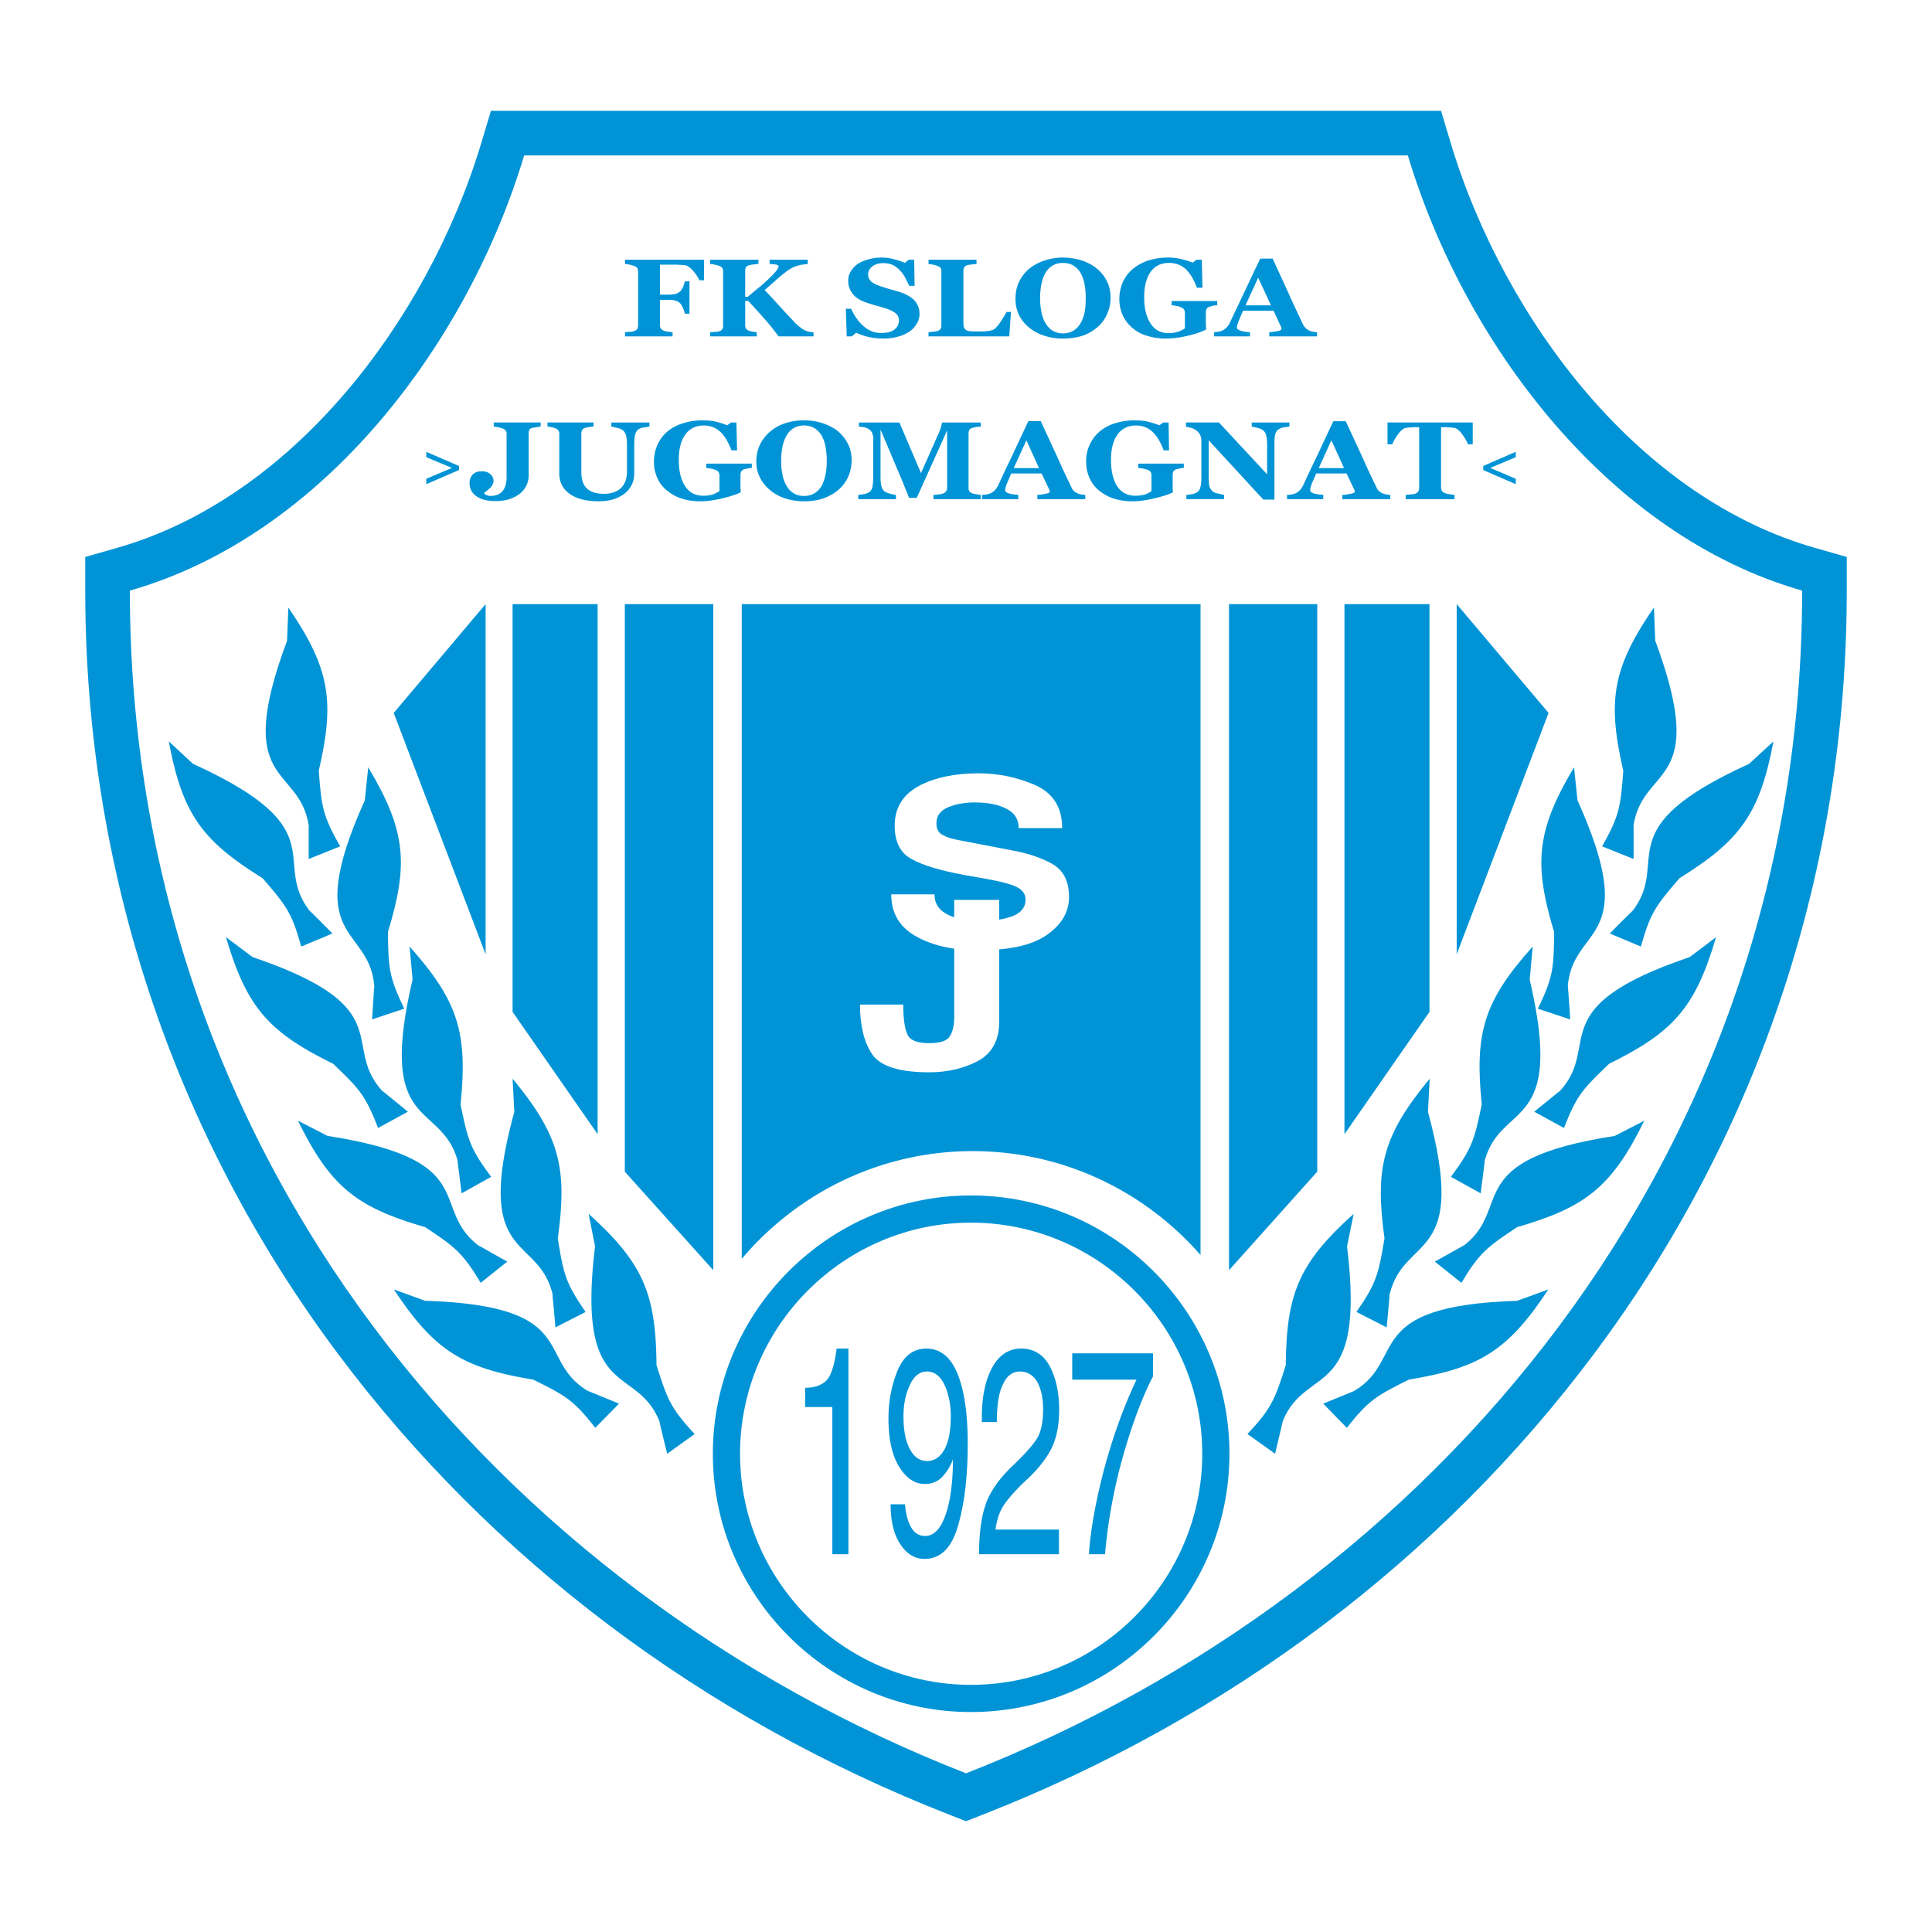<svg xmlns="http://www.w3.org/2000/svg" width="2500" height="2500" viewBox="0 0 192.756 192.756"><g fill-rule="evenodd" clip-rule="evenodd"><path fill="#fff" d="M0 0h192.756v192.756H0V0z"/><path d="M181.023 54.645c-8.209-2.343-16.051-7.671-22.682-15.406-6.062-7.075-10.898-15.958-13.617-25.013l-.951-3.172h-94.79l-.952 3.172c-2.718 9.055-7.554 17.938-13.618 25.013-6.63 7.735-14.473 13.063-22.68 15.406l-3.229.922v3.358c0 27.736 8.708 54.053 25.184 76.104 15.299 20.477 36.416 36.396 61.068 46.039l1.622.635 1.622-.635c24.652-9.643 45.77-25.562 61.068-46.039 16.477-22.051 25.184-48.368 25.184-76.104v-3.358l-3.229-.922z" fill="#0094d6"/><path d="M140.461 15.505c5.598 18.654 19.959 37.886 39.34 43.42 0 56.67-36.988 99.834-83.423 117.998-46.433-18.163-83.422-61.327-83.422-117.997 19.381-5.534 33.741-24.766 39.339-43.42h88.166v-.001z" fill="#fff"/><path d="M28.768 60.614c4.188 6.112 4.637 9.402 3.034 16.283.278 3.568.364 4.444 2.137 7.543l-3.141 1.261v-3.034c0-.128.021-.235 0-.342-.962-6.069-7.628-3.74-2.158-18.398l.128-3.313zM36.739 76.555c3.804 6.368 4.017 9.68 1.966 16.433.043 3.548.085 4.444 1.624 7.649l-3.205 1.068.192-3.055c.021-.107.042-.215.021-.342-.556-6.09-7.351-4.21-.94-18.463l.342-3.29z" fill="#0094d6"/><path d="M40.863 94.44c4.937 5.513 5.791 8.718 5.086 15.75.727 3.504.918 4.359 3.056 7.223l-2.949 1.645-.384-3.014c-.021-.127 0-.234-.043-.342-1.731-5.896-8.034-2.756-4.466-17.971l-.3-3.291zM51.141 107.625c4.744 5.727 5.47 8.953 4.509 15.941.577 3.525.748 4.4 2.778 7.328l-3.013 1.539a164.48 164.48 0 0 0-.277-3.035c0-.105 0-.213-.021-.342-1.496-5.961-7.928-3.033-3.804-18.119l-.172-3.312zM58.727 121.107c5.513 4.957 6.709 8.057 6.773 15.107 1.09 3.398 1.389 4.254 3.804 6.859l-2.735 1.967a196.224 196.224 0 0 1-.726-2.971c-.021-.107-.021-.234-.085-.342-2.329-5.662-8.27-1.859-6.39-17.373l-.641-3.247zM16.845 73.969c1.346 7.287 3.355 9.915 9.359 13.654 2.329 2.714 2.906 3.398 3.846 6.816l3.12-1.303c-.727-.727-1.432-1.453-2.158-2.158-.085-.085-.171-.149-.235-.256-3.633-4.958 2.714-8.035-11.518-14.509l-2.414-2.244z" fill="#0094d6"/><path d="M22.55 93.5c2.073 7.094 4.337 9.51 10.684 12.629 2.585 2.479 3.205 3.098 4.487 6.41l2.97-1.623c-.77-.641-1.56-1.283-2.351-1.924-.085-.064-.192-.129-.256-.213-4.103-4.594 1.902-8.27-12.885-13.292L22.55 93.5zM29.73 111.812c3.27 6.668 5.919 8.654 12.693 10.621 2.97 1.986 3.697 2.5 5.534 5.555l2.65-2.115c-.876-.49-1.773-1.004-2.65-1.496-.107-.064-.213-.105-.299-.17-4.83-3.805.449-8.484-14.979-10.877l-2.949-1.518zM39.303 128.65c4.081 6.197 6.944 7.844 13.911 8.998 3.205 1.602 3.996 2.008 6.175 4.807l2.372-2.414-2.821-1.154-.32-.129c-5.257-3.184-.577-8.482-16.197-8.975l-3.12-1.133zM165.014 60.614c-4.209 6.112-4.637 9.402-3.057 16.283-.277 3.568-.363 4.444-2.115 7.543l3.143 1.261v-3.034c0-.128-.021-.235 0-.342.961-6.069 7.605-3.74 2.158-18.398l-.129-3.313zM157.043 76.555c-3.803 6.368-4.018 9.68-1.986 16.433-.043 3.548-.064 4.444-1.625 7.649l3.227 1.068a157.238 157.238 0 0 0-.213-3.055c0-.107-.021-.215-.021-.342.576-6.09 7.371-4.21.961-18.463l-.343-3.29z" fill="#0094d6"/><path d="M152.918 94.44c-4.957 5.513-5.789 8.718-5.084 15.75-.727 3.504-.941 4.359-3.078 7.223l2.971 1.645.385-3.014c0-.127 0-.234.043-.342 1.709-5.896 8.014-2.756 4.465-17.971l.298-3.291zM142.641 107.625c-4.744 5.727-5.469 8.953-4.508 15.941-.6 3.525-.77 4.4-2.801 7.328l3.014 1.539c.107-1.004.191-2.008.277-3.035.021-.105 0-.213.043-.342 1.496-5.961 7.906-3.033 3.805-18.119l.17-3.312zM135.055 121.107c-5.535 4.957-6.709 8.057-6.773 15.107-1.09 3.398-1.389 4.254-3.824 6.859l2.756 1.967c.234-1.004.471-1.986.705-2.971.043-.107.043-.234.086-.342 2.35-5.662 8.291-1.859 6.389-17.373l.661-3.247zM176.938 73.969c-1.367 7.287-3.377 9.915-9.381 13.654-2.33 2.714-2.885 3.398-3.846 6.816l-3.1-1.303c.705-.727 1.432-1.453 2.158-2.158.086-.085.172-.149.234-.256 3.611-4.958-2.734-8.035 11.496-14.509l2.439-2.244z" fill="#0094d6"/><path d="M171.211 93.5c-2.072 7.094-4.338 9.51-10.664 12.629-2.586 2.479-3.227 3.098-4.508 6.41l-2.971-1.623 2.371-1.924c.086-.064.193-.129.258-.213 4.104-4.594-1.924-8.27 12.885-13.292l2.629-1.987zM164.053 111.812c-3.27 6.668-5.92 8.654-12.693 10.621-2.971 1.986-3.719 2.5-5.557 5.555l-2.648-2.115c.896-.49 1.773-1.004 2.67-1.496.107-.064.215-.105.301-.17 4.828-3.805-.471-8.484 14.979-10.877l2.948-1.518zM154.479 128.65c-4.082 6.197-6.943 7.844-13.932 8.998-3.184 1.602-3.975 2.008-6.176 4.807l-2.35-2.414 2.82-1.154c.107-.043.213-.086.299-.129 5.256-3.184.598-8.482 16.219-8.975l3.12-1.133zM96.87 170.811c-14.167 0-25.749-11.582-25.749-25.77S82.702 119.27 96.87 119.27c14.21 0 25.792 11.584 25.792 25.771s-11.582 25.77-25.792 25.77z" fill="#0094d6"/><path d="M96.87 168.098c12.714 0 23.078-10.363 23.078-23.057s-10.363-23.057-23.078-23.057c-12.671 0-23.035 10.363-23.035 23.057s10.363 23.057 23.035 23.057z" fill="#fff"/><path d="M83.044 140.383H80.33v-1.924c.94 0 1.646-.256 2.115-.727.47-.469.812-1.537 1.026-3.184h1.175v20.514h-1.603v-14.679h.001zM90.288 150.084c.213 2.115.876 3.162 2.008 3.162.855 0 1.539-.684 2.03-2.072s.748-3.248.748-5.578a5.144 5.144 0 0 1-1.068 1.754c-.449.469-1.026.705-1.731.705-1.025 0-1.858-.578-2.563-1.711-.706-1.133-1.069-2.734-1.069-4.85 0-1.73.321-3.312.919-4.787.62-1.432 1.56-2.158 2.863-2.158 1.41 0 2.437.855 3.12 2.543.684 1.688 1.005 4.018 1.005 6.945 0 3.141-.299 5.834-.94 8.098-.62 2.266-1.752 3.398-3.376 3.398-.962 0-1.774-.492-2.415-1.475-.641-.963-.961-2.266-.961-3.975h1.43v.001zm2.201-4.316c.748 0 1.325-.406 1.752-1.176.406-.77.621-1.881.621-3.291 0-1.174-.214-2.223-.621-3.119-.427-.896-1.004-1.346-1.752-1.346-.726 0-1.303.449-1.709 1.346-.427.896-.641 1.924-.641 3.119 0 1.41.213 2.5.641 3.27.406.79.983 1.197 1.709 1.197zM97.959 141.879v-.471c0-2.051.342-3.697 1.027-4.957.682-1.262 1.666-1.902 2.904-1.902 1.24 0 2.201.578 2.842 1.752.621 1.197.941 2.629.941 4.359 0 1.453-.234 2.672-.684 3.676-.471 1.004-1.262 2.072-2.414 3.162-1.178 1.09-1.967 1.988-2.395 2.629-.449.662-.727 1.475-.855 2.479h6.326v2.457H97.68c0-2.201.256-3.932.748-5.213.492-1.24 1.389-2.457 2.67-3.676 1.262-1.197 2.074-2.137 2.459-2.82.342-.664.512-1.582.512-2.758 0-1.09-.191-1.986-.576-2.713-.428-.705-1.004-1.047-1.73-1.047s-1.305.406-1.689 1.26c-.428.834-.619 2.094-.619 3.783h-1.496zM106.977 135.02h8.057v2.307c-1.068 2.053-2.051 4.68-2.971 7.885a53.292 53.292 0 0 0-1.816 9.852h-1.604c.15-2.393.664-5.213 1.498-8.42.854-3.184 1.922-6.195 3.246-8.994h-6.41v-2.63zM119.777 60.272v64.938c-5.557-6.346-13.676-10.363-22.736-10.363-9.21 0-17.501 4.188-23.036 10.748V60.272h45.772zM145.334 60.272v34.937l9.166-24.082-9.166-10.855zM142.619 60.272h-8.482v52.886l8.482-12.201V60.272zM131.422 60.272h-8.803v66.457l8.803-9.831V60.272zM48.449 60.272v34.937l-9.167-24.082 9.167-10.855zM51.141 60.272h8.484v52.886l-8.484-12.201V60.272zM62.338 60.272h8.826v66.457l-8.826-9.831V60.272z" fill="#0094d6"/><path d="M95.203 89.782h4.487v1.966c.449-.064.877-.192 1.283-.321.896-.341 1.346-.897 1.346-1.667 0-.47-.213-.855-.684-1.154-.492-.32-1.561-.62-3.227-.919l-2.287-.406c-2.308-.427-4.017-.94-5.15-1.56-1.132-.599-1.709-1.71-1.709-3.333 0-1.795.812-3.099 2.415-3.975 1.581-.833 3.568-1.26 5.918-1.26 2.051 0 3.953.406 5.727 1.196 1.754.791 2.65 2.222 2.65 4.274h-4.338c0-.876-.406-1.517-1.197-1.923-.832-.428-1.9-.642-3.184-.642-1.025 0-1.923.171-2.692.492-.77.342-1.133.876-1.133 1.582 0 .555.192.961.62 1.175.427.235.982.406 1.709.534l5.236 1.005c1.623.299 2.992.769 4.061 1.389 1.066.641 1.602 1.731 1.602 3.248 0 1.496-.727 2.756-2.201 3.782-1.111.791-2.691 1.282-4.766 1.453v7.223c0 1.859-.725 3.184-2.158 3.932-1.431.748-3.034 1.111-4.829 1.111-2.97 0-4.851-.6-5.684-1.795-.812-1.197-1.218-2.865-1.218-4.959h4.316c0 1.432.15 2.416.427 2.992.256.578.983.855 2.158.855 1.111 0 1.795-.236 2.073-.705.278-.449.427-1.068.427-1.881v-6.838c-1.453-.214-2.714-.619-3.782-1.218-1.688-.94-2.5-2.329-2.5-4.209h4.316c0 .918.449 1.603 1.325 2.03.213.085.406.192.641.257v-1.731h.002z" fill="#fff"/><path d="M70.244 27.963h-.47c-.128-.299-.342-.62-.641-.961s-.577-.513-.855-.556c-.127 0-.299-.021-.491-.021-.213-.021-.406-.021-.577-.021h-1.367v2.992h.875c.257 0 .471-.021.642-.064.192-.042.342-.128.491-.256.107-.085.192-.235.3-.449.085-.214.149-.406.17-.556h.47v3.227h-.47a2.337 2.337 0 0 0-.192-.598c-.107-.214-.213-.385-.278-.449a1.11 1.11 0 0 0-.47-.257c-.171-.063-.406-.085-.663-.085h-.875v2.542a.71.71 0 0 0 .085.321.779.779 0 0 0 .32.235c.086.021.214.064.385.085.149.021.299.043.47.064v.406h-4.744v-.406c.128-.021.278-.043.492-.043.192-.021.32-.042.406-.085.15-.042.256-.107.321-.213a.738.738 0 0 0 .085-.342v-5.406c0-.107-.043-.214-.085-.321a.532.532 0 0 0-.321-.213 3.14 3.14 0 0 0-.448-.128 2.208 2.208 0 0 0-.449-.064v-.428h7.885v2.05h-.001zM81.164 33.562h-3.483c-.513-.684-.983-1.282-1.41-1.752-.406-.47-.962-1.069-1.603-1.774h-.32v2.415c0 .128.021.235.064.321.064.085.17.171.342.235.064.021.171.043.32.085.149.021.299.043.427.064v.406h-4.658v-.406c.107-.021.278-.021.47-.043.214 0 .363-.042.449-.064a.521.521 0 0 0 .299-.214c.064-.085.085-.192.085-.342v-5.427a.635.635 0 0 0-.063-.3c-.064-.106-.171-.171-.321-.235s-.299-.106-.47-.128a2.199 2.199 0 0 0-.449-.064v-.428h4.83v.428c-.128 0-.299.021-.47.042a2.427 2.427 0 0 0-.449.085c-.171.043-.278.107-.342.214a.88.88 0 0 0-.064.342v2.586h.256c.321-.257.684-.577 1.132-.941.428-.342.748-.641.983-.875.342-.321.577-.577.726-.77.15-.171.235-.342.235-.47 0-.064-.085-.107-.235-.149-.127-.021-.363-.064-.662-.064v-.428h3.804v.428c-.449.042-.855.106-1.154.213-.321.107-.62.278-.94.513-.449.342-.812.641-1.09.897s-.662.577-1.111.983c.406.406.876.94 1.432 1.539.555.62 1.111 1.197 1.667 1.795.15.128.299.278.491.406.171.149.363.256.599.342.085.043.214.064.342.085.128.021.256.043.342.043v.407h-.001zM88.087 33.775a6.678 6.678 0 0 1-1.496-.171 6.168 6.168 0 0 1-1.175-.406l-.427.363h-.513l-.086-2.756h.535c.107.256.256.534.449.833.192.278.406.556.641.77.257.256.534.448.855.598.299.15.662.214 1.089.214.556 0 .983-.107 1.282-.342.3-.235.449-.556.449-.919 0-.299-.128-.534-.385-.748-.256-.192-.641-.363-1.175-.513-.342-.107-.663-.192-.961-.278a36.516 36.516 0 0 1-.812-.256c-.577-.213-1.026-.492-1.304-.876a2.019 2.019 0 0 1-.427-1.283c0-.299.064-.577.213-.854.15-.278.364-.534.641-.748.278-.214.62-.364 1.047-.492a4.86 4.86 0 0 1 1.389-.214c.492 0 .94.064 1.368.192.428.107.748.235 1.004.342l.363-.32h.556l.043 2.606h-.535c-.128-.277-.277-.555-.427-.854a3.373 3.373 0 0 0-.534-.726 2.69 2.69 0 0 0-.705-.513 2.425 2.425 0 0 0-.919-.171c-.449 0-.812.107-1.09.321-.278.213-.427.492-.427.812s.128.556.363.748c.256.192.641.363 1.154.513.299.106.62.192.919.277.32.086.62.171.854.257.598.214 1.047.491 1.368.833.299.363.47.791.47 1.325 0 .32-.085.641-.278.961a2.432 2.432 0 0 1-.705.77 3.514 3.514 0 0 1-1.154.512c-.427.129-.94.193-1.517.193zM100.865 31.125l-.17 2.436h-8.057v-.406c.128-.021.299-.043.492-.064.192-.021.32-.042.384-.064.15-.042.256-.107.32-.213.064-.086.086-.192.086-.342v-5.406a.714.714 0 0 0-.064-.321c-.043-.085-.171-.149-.342-.213a1.4 1.4 0 0 0-.449-.128 2.031 2.031 0 0 0-.427-.064v-.428h4.787v.428c-.129 0-.279.021-.471.042-.17.021-.32.043-.47.085a.521.521 0 0 0-.299.214.898.898 0 0 0-.064.342v5.021c0 .256 0 .427.043.577a.523.523 0 0 0 .213.299c.085.064.235.107.428.128.192.021.47.021.79.021.342 0 .662 0 .961-.043.322-.042.535-.107.686-.213a3.71 3.71 0 0 0 .641-.791 9.2 9.2 0 0 0 .535-.897h.447zM109.391 26.766c.428.342.791.77 1.027 1.261.256.471.383 1.047.383 1.667a3.92 3.92 0 0 1-.32 1.581c-.213.513-.512.94-.918 1.304-.428.385-.92.684-1.496.897-.576.192-1.26.299-2.051.299-.641 0-1.24-.085-1.816-.278a4.573 4.573 0 0 1-1.496-.791 3.819 3.819 0 0 1-1.025-1.239 3.807 3.807 0 0 1-.363-1.646c0-.619.107-1.196.363-1.709.234-.491.576-.94 1.004-1.303a4.89 4.89 0 0 1 1.518-.812c.576-.192 1.197-.299 1.859-.299s1.26.107 1.838.278c.575.192 1.088.449 1.493.79zm-1.58 5.471c.191-.32.32-.684.406-1.111.084-.406.105-.876.105-1.389a6.69 6.69 0 0 0-.105-1.303 3.593 3.593 0 0 0-.363-1.111 1.965 1.965 0 0 0-.705-.791c-.279-.192-.662-.299-1.09-.299-.748 0-1.305.299-1.709.919-.385.62-.578 1.496-.578 2.628 0 .47.043.919.129 1.346s.213.791.406 1.111c.191.32.426.577.703.748.279.171.643.277 1.049.277s.748-.106 1.047-.277c.298-.193.533-.428.705-.748zM121.443 30.463c-.127 0-.256.021-.342.021-.107.022-.236.064-.385.107-.15.043-.277.107-.32.214a.676.676 0 0 0-.086.342v1.324c.021.107.021.256.021.406-.406.213-1.004.427-1.816.62a9.726 9.726 0 0 1-2.223.278 6.047 6.047 0 0 1-1.795-.257 3.756 3.756 0 0 1-1.453-.748 3.66 3.66 0 0 1-1.004-1.261 3.86 3.86 0 0 1-.363-1.688c0-.598.129-1.154.342-1.667.236-.513.557-.94.982-1.303.428-.363.941-.642 1.539-.855a6.62 6.62 0 0 1 2.01-.299c.49 0 .961.064 1.389.171.426.106.77.213 1.047.341l.385-.299h.533l.064 2.799h-.555c-.299-.833-.684-1.453-1.111-1.859-.449-.406-1.004-.62-1.668-.62-.789 0-1.41.299-1.838.897-.426.62-.641 1.453-.641 2.5 0 1.132.215 2.008.641 2.649.406.641 1.006.962 1.797.962.361 0 .684-.064.961-.15.277-.085.49-.213.662-.32v-1.56a.512.512 0 0 0-.086-.321c-.064-.106-.148-.171-.32-.235a1.347 1.347 0 0 0-.471-.128 2.067 2.067 0 0 0-.447-.063v-.428h4.551v.43zM131.4 33.562v-.406c-.127-.021-.256-.021-.406-.064a1.117 1.117 0 0 1-.404-.128c-.15-.085-.279-.171-.342-.257a1.396 1.396 0 0 1-.215-.277c-.32-.663-.705-1.496-1.176-2.5-.449-1.026-1.09-2.394-1.879-4.125h-1.24c-.598 1.218-1.111 2.351-1.602 3.355-.471 1.026-.963 2.03-1.432 3.034a1.643 1.643 0 0 1-.301.449 1.326 1.326 0 0 1-.428.321.992.992 0 0 1-.404.128 10.74 10.74 0 0 0-.449.064v.406h3.59v-.406c-.471-.043-.791-.107-1.004-.192-.193-.064-.301-.171-.301-.278 0-.043.021-.107.021-.192.021-.085.064-.235.15-.449.064-.149.129-.32.213-.513.086-.214.172-.385.236-.534h3.033l.748 1.603c.021.064.043.106.043.149v.085c0 .085-.148.15-.447.214-.301.042-.557.085-.77.107v.406h4.766zm-4.593-3.099h-2.543l1.262-2.757 1.281 2.757zM45.799 46.896l-3.269 1.41v-.535l2.564-1.089-2.564-1.069v-.534l3.269 1.411v.406zM147.982 46.896l3.248 1.41v-.535l-2.542-1.089 2.542-1.069v-.534l-3.248 1.411v.406zM53.94 42.558c-.17.021-.299.042-.427.063a7.154 7.154 0 0 1-.385.064c-.171.043-.278.107-.32.214a.876.876 0 0 0-.064.342v4.231c0 .384-.107.748-.278 1.068s-.427.598-.726.812a3.745 3.745 0 0 1-1.069.491 4.736 4.736 0 0 1-1.261.149c-.769 0-1.389-.149-1.859-.47-.47-.32-.705-.77-.705-1.347 0-.32.106-.598.32-.833.213-.214.513-.321.897-.321.363 0 .641.085.854.278.214.192.321.406.321.684 0 .235-.107.427-.278.641a5.32 5.32 0 0 1-.641.534v.064c.042.085.128.15.256.192.128.042.235.064.363.064.513 0 .897-.149 1.176-.449.277-.32.427-.791.427-1.411v-4.316a.714.714 0 0 0-.064-.321.745.745 0 0 0-.342-.235 6.683 6.683 0 0 0-.449-.128 6.569 6.569 0 0 1-.427-.063v-.406h4.679v.409h.002zM64.795 42.558c-.128.021-.299.042-.513.085a1.159 1.159 0 0 0-.577.192c-.149.086-.256.256-.32.491-.064.214-.107.577-.107 1.047v2.842c0 .833-.32 1.517-.961 2.03-.663.513-1.518.769-2.586.769-1.26 0-2.222-.256-2.906-.748s-1.026-1.175-1.026-2.051v-3.932a.516.516 0 0 0-.085-.321c-.042-.085-.15-.171-.321-.235a1.613 1.613 0 0 0-.385-.107 1.773 1.773 0 0 0-.384-.063v-.406h4.594v.406c-.128 0-.256.021-.406.042-.128.021-.278.043-.405.086-.171.043-.257.107-.321.214a.894.894 0 0 0-.086.343v3.867c0 .748.192 1.304.577 1.646.385.342.94.513 1.667.513s1.282-.192 1.688-.556c.406-.385.62-.94.62-1.688v-2.607c0-.448-.042-.79-.107-1.025-.085-.235-.192-.385-.342-.491-.106-.085-.277-.15-.556-.214a12.273 12.273 0 0 0-.556-.128v-.406h3.804v.405zM75.009 46.682c-.128.021-.256.021-.342.043-.106.021-.235.042-.384.085-.171.043-.278.128-.321.235a.629.629 0 0 0-.085.342v1.325c.021.107.021.235.021.406-.406.214-1.026.406-1.816.599-.812.192-1.56.299-2.223.299a6.075 6.075 0 0 1-1.795-.256 4.112 4.112 0 0 1-1.453-.77 3.349 3.349 0 0 1-1.004-1.239 3.948 3.948 0 0 1-.363-1.71c0-.598.128-1.153.342-1.646.235-.513.556-.961.983-1.324.428-.363.94-.642 1.539-.833a6.583 6.583 0 0 1 2.009-.299c.491 0 .961.043 1.389.149.427.107.769.235 1.047.342l.385-.277h.534l.064 2.778h-.556c-.321-.833-.685-1.453-1.133-1.859-.427-.406-.983-.62-1.646-.62-.791 0-1.41.32-1.838.919-.427.599-.641 1.432-.641 2.5 0 1.133.213 2.009.641 2.649.406.62 1.005.94 1.795.94.363 0 .684-.042.961-.128.278-.107.491-.214.662-.342v-1.56a.71.71 0 0 0-.085-.321.779.779 0 0 0-.32-.235 4.947 4.947 0 0 0-.47-.128 7.344 7.344 0 0 1-.448-.064v-.427h4.551v.427zM83.557 42.985c.428.363.769.77 1.025 1.261s.385 1.047.385 1.667c0 .555-.107 1.09-.32 1.603-.214.491-.534.94-.94 1.304a4.696 4.696 0 0 1-1.496.876c-.556.213-1.24.32-2.03.32-.641 0-1.24-.107-1.817-.278-.577-.192-1.068-.449-1.496-.812a3.844 3.844 0 0 1-1.025-1.239 3.427 3.427 0 0 1-.385-1.624c0-.641.128-1.196.363-1.709.256-.513.598-.94 1.025-1.303a4.349 4.349 0 0 1 1.517-.833 5.852 5.852 0 0 1 1.859-.278c.642 0 1.261.085 1.838.278s1.07.447 1.497.767zm-1.581 5.492a4.51 4.51 0 0 0 .384-1.111c.085-.428.128-.898.128-1.411a8.2 8.2 0 0 0-.107-1.282 3.525 3.525 0 0 0-.363-1.133 2.277 2.277 0 0 0-.706-.791 1.979 1.979 0 0 0-1.09-.299c-.748 0-1.324.32-1.709.94-.385.62-.577 1.475-.577 2.607 0 .47.043.94.128 1.346.085.427.213.812.406 1.111.171.32.406.577.705.748.278.192.62.277 1.047.277.406 0 .748-.085 1.048-.277.3-.17.514-.426.706-.725zM97.854 49.802H93.13v-.427c.149 0 .32-.021.513-.043.214-.021.342-.064.428-.085.149-.064.256-.128.32-.235a.549.549 0 0 0 .106-.342v-5.727l-3.034 6.731h-.769a8.598 8.598 0 0 0-.278-.705c-.149-.363-.257-.641-.342-.855l-2.222-5.256v4.658c0 .449.021.791.106 1.026a.967.967 0 0 0 .321.513c.107.064.278.128.556.214.256.064.449.107.556.107v.427H85.63v-.427c.085 0 .256-.043.491-.064.235-.042.427-.106.577-.192.171-.107.278-.278.342-.513.042-.257.085-.577.085-1.025v-3.804c0-.235-.043-.406-.106-.577a.968.968 0 0 0-.3-.363 1.78 1.78 0 0 0-.513-.214l-.513-.063v-.406h4.039l2.158 5.043 1.816-4.103c.064-.15.128-.321.192-.534.042-.214.085-.342.085-.406h3.869v.406c-.129.021-.279.021-.428.042-.129.021-.279.064-.406.086a.532.532 0 0 0-.321.235.772.772 0 0 0-.064.32v5.427c0 .128.021.235.064.32.064.107.171.171.321.235.086.043.213.064.406.085.191.043.342.064.428.064v.427h.002zM108.279 49.802h-4.785v-.427c.234 0 .492-.043.791-.107.299-.043.447-.128.447-.192v-.107c-.021-.043-.021-.085-.064-.149l-.746-1.582h-3.035c-.064.15-.129.321-.213.513a41.3 41.3 0 0 0-.236.534 8.133 8.133 0 0 0-.127.427c-.021.107-.021.171-.021.192 0 .128.086.214.299.3.191.085.533.128 1.004.171v.427H97.98v-.427c.15 0 .299-.021.471-.043.17-.043.299-.085.404-.128.172-.086.301-.193.43-.321.105-.128.213-.278.299-.449.471-1.026.939-2.03 1.432-3.035.469-1.025 1.004-2.137 1.58-3.376h1.24c.812 1.752 1.453 3.12 1.902 4.124.447 1.004.854 1.838 1.174 2.5a.897.897 0 0 0 .193.299c.084.085.191.171.363.257.107.042.234.085.385.128.17.021.299.043.426.043v.428zm-4.615-3.099l-1.26-2.778-1.262 2.778h2.522zM118.109 46.682c-.127.021-.234.021-.342.043-.084.021-.213.042-.363.085a.529.529 0 0 0-.342.235.883.883 0 0 0-.064.342v1.325c0 .107.021.235.021.406-.406.214-1.025.406-1.836.599-.791.192-1.539.299-2.223.299a6.037 6.037 0 0 1-1.775-.256 4.416 4.416 0 0 1-1.473-.77 3.529 3.529 0 0 1-.984-1.239 3.962 3.962 0 0 1-.363-1.71c0-.598.107-1.153.342-1.646.236-.513.557-.961.984-1.324a4.246 4.246 0 0 1 1.537-.833 6.5 6.5 0 0 1 2.01-.299c.492 0 .961.043 1.367.149.428.107.791.235 1.068.342l.385-.277h.535l.041 2.778h-.533c-.32-.833-.684-1.453-1.133-1.859-.428-.406-.982-.62-1.646-.62-.789 0-1.41.32-1.836.919-.428.599-.643 1.432-.643 2.5 0 1.133.215 2.009.621 2.649.428.62 1.025.94 1.795.94.363 0 .684-.042.982-.128.277-.107.49-.214.641-.342v-1.56a.714.714 0 0 0-.064-.321.779.779 0 0 0-.32-.235 4.835 4.835 0 0 0-.469-.128 8.386 8.386 0 0 1-.471-.064v-.427h4.551v.427zM128.645 42.558a7.385 7.385 0 0 1-.492.063 1.344 1.344 0 0 0-.576.214c-.17.086-.279.256-.342.491-.064.235-.086.577-.086 1.047v5.47h-1.111l-5.449-5.919v3.59c0 .449.021.791.086 1.026.086.235.191.384.342.513.107.064.279.15.535.192.234.064.426.107.576.128v.427h-3.762v-.427c.15 0 .344-.043.535-.064.215-.042.385-.106.533-.192a.794.794 0 0 0 .32-.491c.066-.192.107-.556.107-1.047v-3.633c0-.171-.041-.342-.107-.513a1.09 1.09 0 0 0-.299-.406 1.896 1.896 0 0 0-.49-.299 4.81 4.81 0 0 0-.641-.15v-.427h3.291l4.807 5.171v-2.906c0-.448-.043-.79-.107-1.025a.909.909 0 0 0-.342-.491c-.105-.085-.299-.15-.533-.214a5.796 5.796 0 0 0-.557-.128v-.406h3.762v.406zM138.709 49.802v-.427c-.127 0-.256-.021-.428-.043a4.329 4.329 0 0 1-.385-.128 1.35 1.35 0 0 1-.363-.257.913.913 0 0 1-.191-.299c-.32-.663-.727-1.496-1.176-2.5s-1.09-2.372-1.902-4.124h-1.238c-.578 1.239-1.111 2.351-1.582 3.376a134.299 134.299 0 0 0-1.432 3.035c-.086.171-.193.32-.299.449a1.617 1.617 0 0 1-.428.321 3.214 3.214 0 0 1-.406.128c-.17.021-.32.043-.471.043v.427h3.613v-.427c-.471-.043-.812-.086-1.006-.171-.213-.086-.299-.171-.299-.3 0-.021 0-.085.021-.192.021-.085.064-.235.129-.427.062-.149.148-.342.234-.534.086-.192.15-.363.215-.513h3.033l.748 1.582c.043.064.043.106.064.149v.107c0 .064-.15.149-.449.192a3.856 3.856 0 0 1-.791.107v.427h4.789v-.001zm-4.615-3.099h-2.521l1.26-2.778 1.261 2.778zM146.936 44.331h-.471a4.499 4.499 0 0 0-.619-1.046c-.277-.385-.555-.577-.791-.599a3.02 3.02 0 0 0-.49-.043c-.193-.021-.363-.021-.492-.021h-.299v6.005c0 .128.043.256.086.342.064.107.17.171.32.235.084.042.234.064.449.106.191.021.363.064.49.064v.427h-4.871v-.427c.105 0 .277-.021.49-.043.215-.021.365-.043.449-.064a.779.779 0 0 0 .32-.235c.043-.107.086-.213.086-.342v-6.069h-.299c-.129 0-.299 0-.492.021a2.91 2.91 0 0 0-.49.043c-.236.021-.514.214-.791.599a4.52 4.52 0 0 0-.619 1.046h-.471v-2.179h8.504v2.18h.001z" fill="#0094d6"/></g></svg>